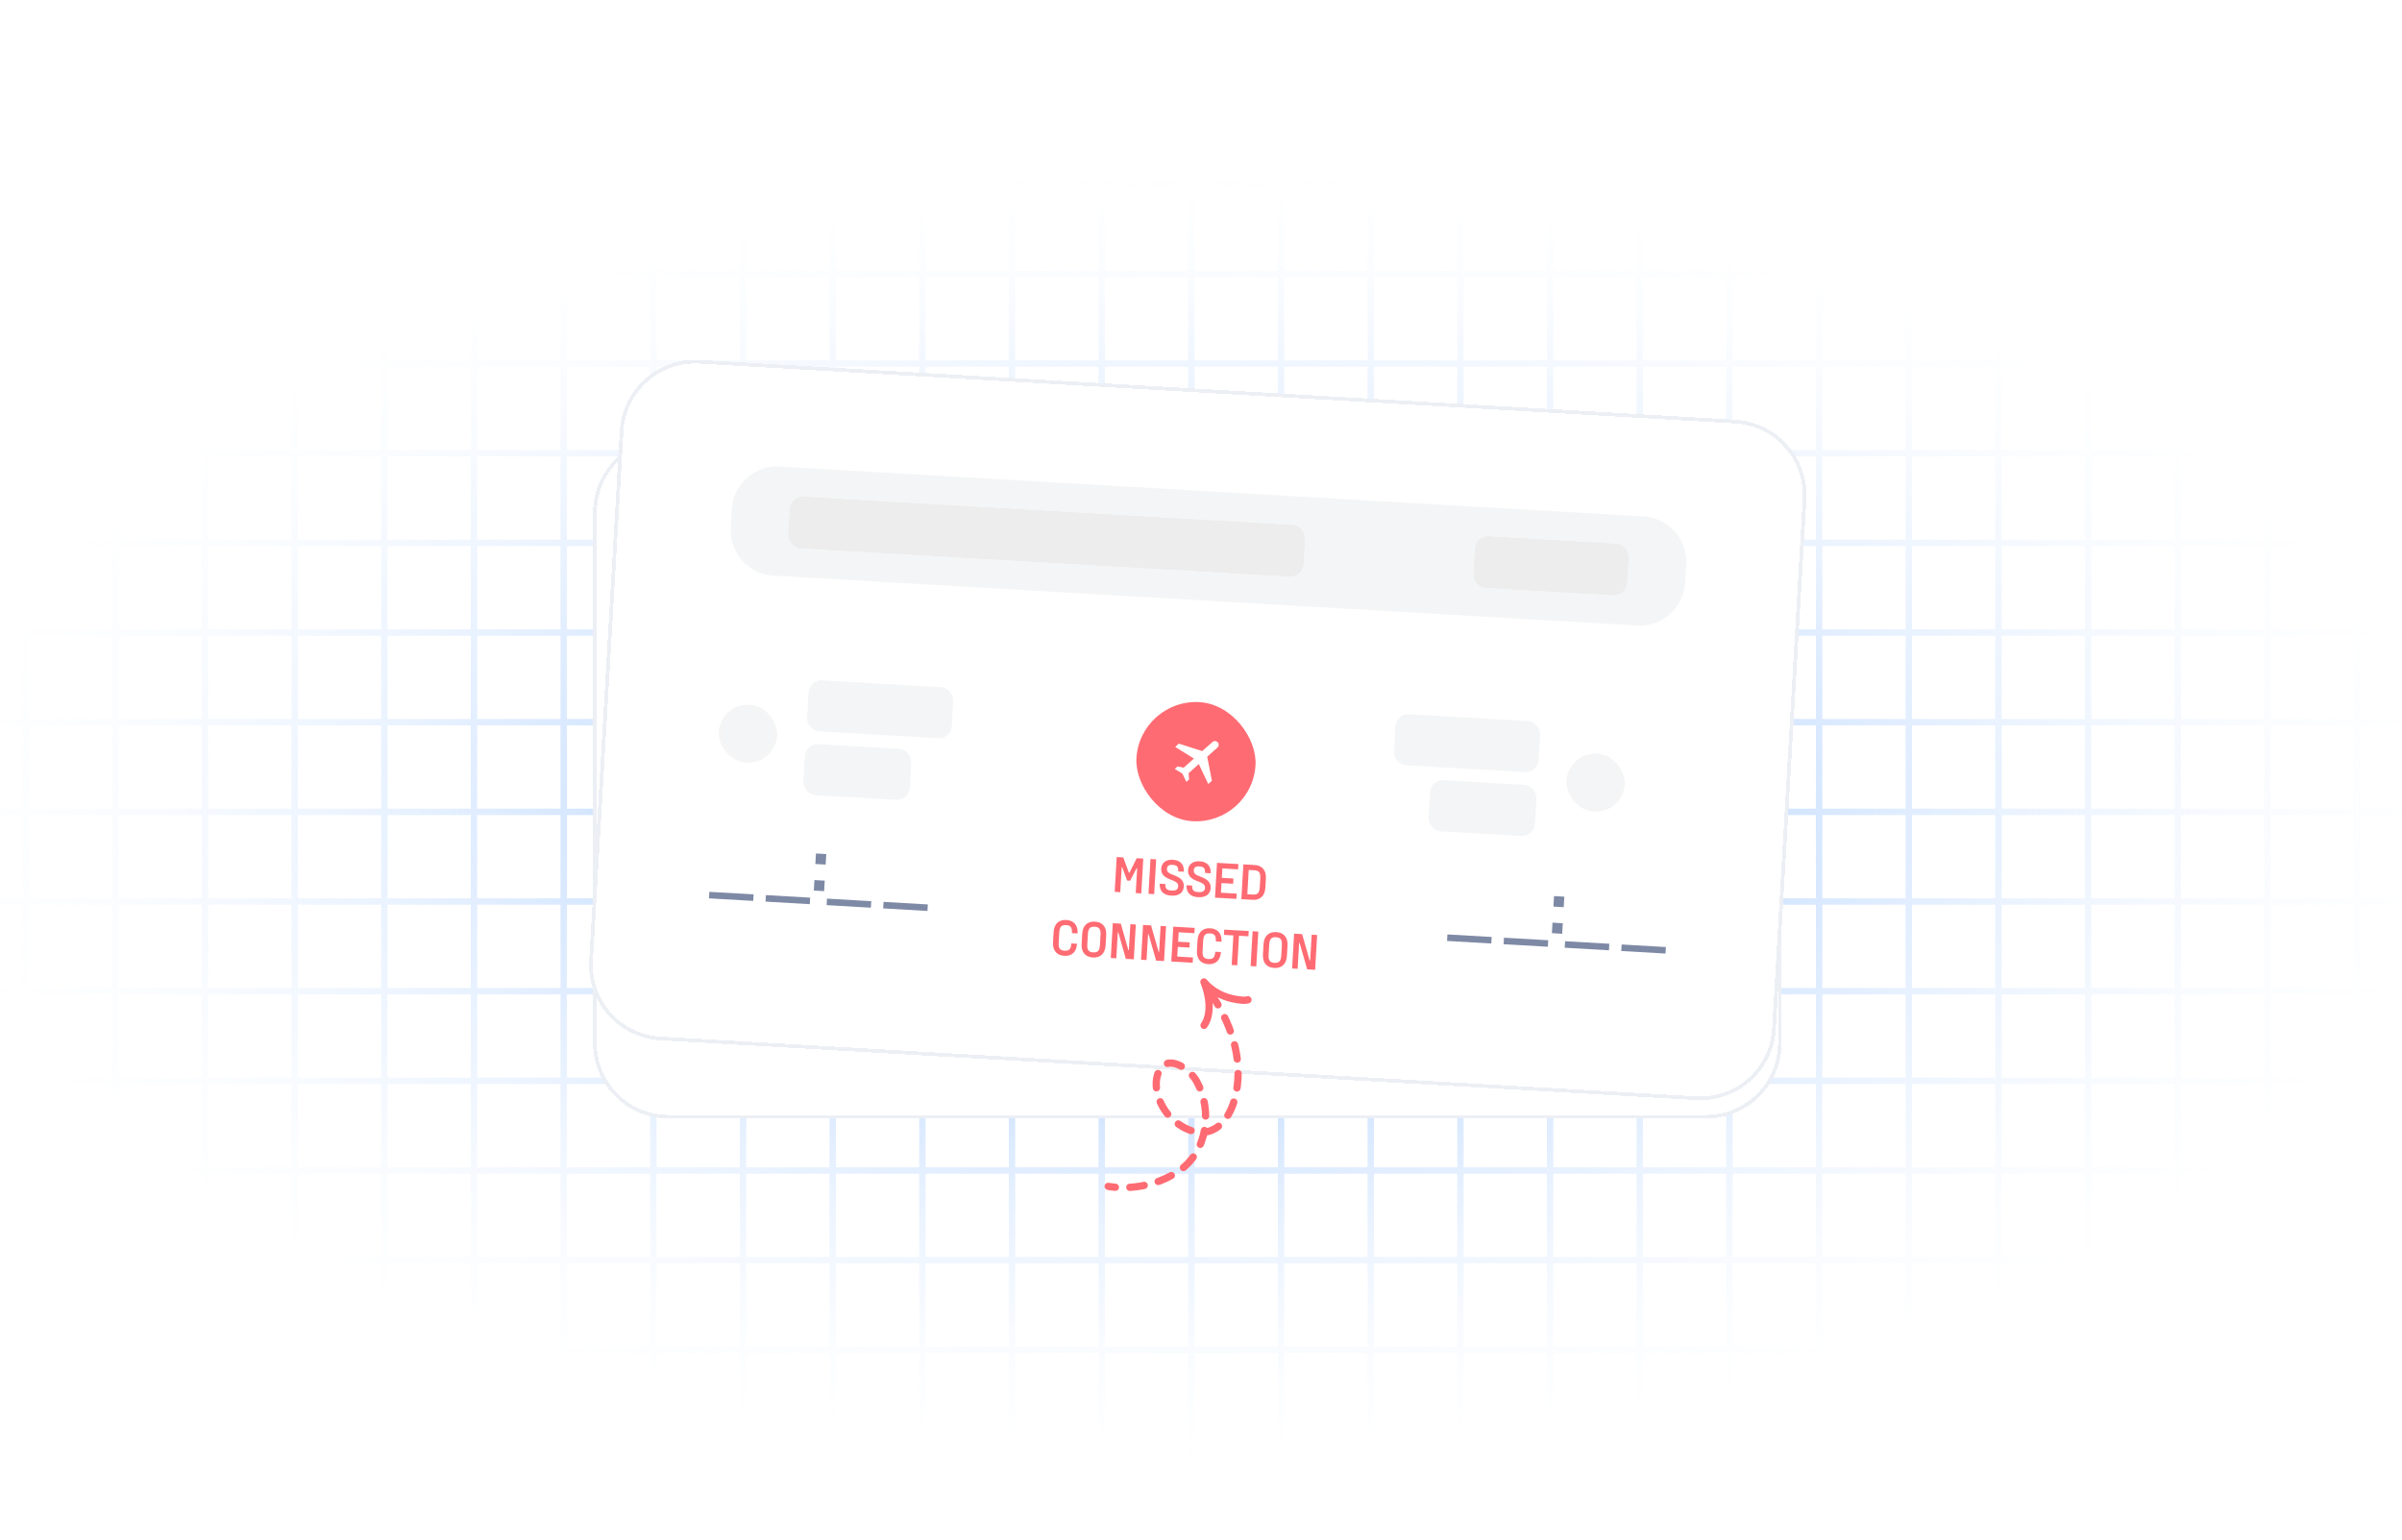 <svg xmlns="http://www.w3.org/2000/svg" width="290" height="186" fill="none" viewBox="0 0 290 186"><g clip-path="url(#clip0_1661_4297)"><path fill="url(#paint0_radial_1661_4297)" d="M3.48 21.854h10.053v-87.387h.774v87.386H24.36v-87.386h.774v87.386h10.053v-87.386h.773v87.386h10.054v-87.386h.773v87.386h10.054v-87.386h.772v87.386h10.054v-87.386h.773v87.386h10.054v-87.386h.773v87.386H89.32v-87.386h.774v87.386h10.053v-87.386h.773v87.386h10.054v-87.386h.773v87.386h10.054v-87.386h.772v87.386h10.054v-87.386h.773v87.386h10.054v-87.386h.773v87.386h10.053v-87.386h.774v87.386h10.053v-87.386h.773v87.386h10.054v-87.386h.773v87.386h10.054v-87.386h.772v87.386h10.054v-87.386h.773v87.386h10.054v-87.386h.773v87.386h10.053v-87.386h.774v87.386h10.053v-87.386h.773v87.386h10.054v-87.386h.773v87.386h10.054v-87.386h.772v87.386h10.054v-87.386h.773v87.386h10.054v-87.386h.772v87.386H284.2v-87.386h.774v87.386h10.053v-87.386h.773v87.386h6.96v.774h-6.96V32.68h6.96v.773h-6.96v10.054h6.96v.773h-6.96v10.053h6.96v.773h-6.96V65.16h6.96v.774h-6.96v10.052h6.96v.774h-6.96v10.053h6.96v.774h-6.96l.001 10.053h6.959v.773h-6.959v10.054h6.959v.773h-6.959v10.053h6.959v.773h-6.959v10.054h6.959v.774h-6.959v10.052h6.959v.774h-6.959v10.053h6.959v.774h-6.959V162.6h6.959v.773h-6.959v88.16h-.774v-88.16h-10.053v88.16h-.774v-88.16h-10.053v88.16h-.773v-88.16H263.32v88.16h-.773v-88.16h-10.054v88.16h-.772v-88.16h-10.054v88.16h-.773v-88.16H230.84v88.16h-.773v-88.16h-10.053v88.16h-.774v-88.16h-10.053v88.16h-.773v-88.16H198.36v88.16h-.773v-88.16h-10.054v88.16h-.772v-88.16h-10.054v88.16h-.773v-88.16H165.88v88.16h-.773v-88.16h-10.053v88.16h-.774v-88.16h-10.053v88.16h-.773v-88.16H133.4v88.16h-.773v-88.16h-10.054v88.16h-.772v-88.16h-10.054v88.16h-.773v-88.16H100.92v88.16h-.773v-88.16H90.094v88.16h-.774v-88.16H79.267v88.16h-.773v-88.16H68.44v88.16h-.773v-88.16H57.613v88.16h-.772v-88.16H46.787v88.16h-.773v-88.16H35.96v88.16h-.773v-88.16H25.134v88.16h-.774v-88.16H14.307v88.16h-.773v-88.16H3.48v88.16h-.773v-88.16h-17.014v-.773H2.707v-10.053h-17.014v-.774H2.707V141.72h-17.014v-.774H2.707v-10.052h-17.014v-.774H2.707v-10.054h-17.014v-.773H2.707V109.24h-17.014v-.773H2.707V98.413h-17.014v-.773H2.707V87.587h-17.014v-.773H2.707V76.76h-17.014v-.774H2.707V65.934h-17.014v-.774H2.707V55.106h-17.014v-.773H2.707V44.28h-17.014v-.773H2.707V33.453h-17.014v-.773H2.707V22.627h-17.014v-.773H2.707v-87.387h.773v87.386Zm281.494 130.693V162.6h10.053v-10.053h-10.053ZM3.48 162.6h10.054v-10.053H3.48V162.6Zm10.827 0H24.36v-10.053H14.307V162.6Zm10.827 0h10.053v-10.053H25.134V162.6Zm10.826 0h10.054v-10.053H35.96V162.6Zm10.827 0h10.054v-10.053H46.787V162.6Zm10.826 0h10.054v-10.053H57.613V162.6Zm10.827 0h10.054v-10.053H68.44V162.6Zm10.827 0H89.32v-10.053H79.267V162.6Zm10.827 0h10.053v-10.053H90.094V162.6Zm10.826 0h10.054v-10.053H100.92V162.6Zm10.827 0h10.054v-10.053h-10.054V162.6Zm10.826 0h10.054v-10.053h-10.054V162.6Zm10.827 0h10.054v-10.053H133.4V162.6Zm10.827 0h10.053v-10.053h-10.053V162.6Zm10.827 0h10.053v-10.053h-10.053V162.6Zm10.826 0h10.054v-10.053H165.88V162.6Zm10.827 0h10.054v-10.053h-10.054V162.6Zm10.826 0h10.054v-10.053h-10.054V162.6Zm10.827 0h10.054v-10.053H198.36V162.6Zm10.827 0h10.053v-10.053h-10.053V162.6Zm10.827 0h10.053v-10.053h-10.053V162.6Zm10.826 0h10.054v-10.053H230.84V162.6Zm10.827 0h10.054v-10.053h-10.054V162.6Zm10.826 0h10.054v-10.053h-10.054V162.6Zm10.827 0h10.054v-10.053H263.32V162.6Zm10.827 0H284.2v-10.053h-10.053V162.6Zm10.827-20.88v10.053h10.053V141.72h-10.053ZM3.48 151.773h10.054V141.72H3.48v10.053Zm10.827 0H24.36V141.72H14.307v10.053Zm10.827 0h10.053V141.72H25.134v10.053Zm10.826 0h10.054V141.72H35.96v10.053Zm10.827 0h10.054V141.72H46.787v10.053Zm10.826 0h10.054V141.72H57.613v10.053Zm10.827 0h10.054V141.72H68.44v10.053Zm10.827 0H89.32V141.72H79.267v10.053Zm10.827 0h10.053V141.72H90.094v10.053Zm10.826 0h10.054V141.72H100.92v10.053Zm10.827 0h10.054V141.72h-10.054v10.053Zm10.826 0h10.054V141.72h-10.054v10.053Zm10.827 0h10.054V141.72H133.4v10.053Zm10.827 0h10.053V141.72h-10.053v10.053Zm10.827 0h10.053V141.72h-10.053v10.053Zm10.826 0h10.054V141.72H165.88v10.053Zm10.827 0h10.054V141.72h-10.054v10.053Zm10.826 0h10.054V141.72h-10.054v10.053Zm10.827 0h10.054V141.72H198.36v10.053Zm10.827 0h10.053V141.72h-10.053v10.053Zm10.827 0h10.053V141.72h-10.053v10.053Zm10.826 0h10.054V141.72H230.84v10.053Zm10.827 0h10.054V141.72h-10.054v10.053Zm10.826 0h10.054V141.72h-10.054v10.053Zm10.827 0h10.054V141.72H263.32v10.053Zm10.827 0H284.2V141.72h-10.053v10.053Zm10.827-20.879v10.052h10.053v-10.052h-10.053ZM3.48 140.946h10.054v-10.052H3.48v10.052Zm10.827 0H24.36v-10.052H14.307v10.052Zm10.827 0h10.053v-10.052H25.134v10.052Zm10.826 0h10.054v-10.052H35.96v10.052Zm10.827 0h10.054v-10.052H46.787v10.052Zm10.826 0h10.054v-10.052H57.613v10.052Zm10.827 0h10.054v-10.052H68.44v10.052Zm10.827 0H89.32v-10.052H79.267v10.052Zm10.827 0h10.053v-10.052H90.094v10.052Zm10.826 0h10.054v-10.052H100.92v10.052Zm10.827 0h10.054v-10.052h-10.054v10.052Zm10.826 0h10.054v-10.052h-10.054v10.052Zm10.827 0h10.054v-10.052H133.4v10.052Zm10.827 0h10.053v-10.052h-10.053v10.052Zm10.827 0h10.053v-10.052h-10.053v10.052Zm10.826 0h10.054v-10.052H165.88v10.052Zm10.827 0h10.054v-10.052h-10.054v10.052Zm10.826 0h10.054v-10.052h-10.054v10.052Zm10.827 0h10.054v-10.052H198.36v10.052Zm10.827 0h10.053v-10.052h-10.053v10.052Zm10.827 0h10.053v-10.052h-10.053v10.052Zm10.826 0h10.054v-10.052H230.84v10.052Zm10.827 0h10.054v-10.052h-10.054v10.052Zm10.826 0h10.054v-10.052h-10.054v10.052Zm10.827 0h10.054v-10.052H263.32v10.052Zm10.827 0H284.2v-10.052h-10.053v10.052Zm10.827-20.88v10.054h10.053v-10.054h-10.053ZM3.48 130.12h10.054v-10.054H3.48v10.054Zm10.827 0H24.36v-10.054H14.307v10.054Zm10.827 0h10.053v-10.054H25.134v10.054Zm10.826 0h10.054v-10.054H35.96v10.054Zm10.827 0h10.054v-10.054H46.787v10.054Zm10.826 0h10.054v-10.054H57.613v10.054Zm10.827 0h10.054v-10.054H68.44v10.054Zm10.827 0H89.32v-10.054H79.267v10.054Zm10.827 0h10.053v-10.054H90.094v10.054Zm10.826 0h10.054v-10.054H100.92v10.054Zm10.827 0h10.054v-10.054h-10.054v10.054Zm10.826 0h10.054v-10.054h-10.054v10.054Zm10.827 0h10.054v-10.054H133.4v10.054Zm10.827 0h10.053v-10.054h-10.053v10.054Zm10.827 0h10.053v-10.054h-10.053v10.054Zm10.826 0h10.054v-10.054H165.88v10.054Zm10.827 0h10.054v-10.054h-10.054v10.054Zm10.826 0h10.054v-10.054h-10.054v10.054Zm10.827 0h10.054v-10.054H198.36v10.054Zm10.827 0h10.053v-10.054h-10.053v10.054Zm10.827 0h10.053v-10.054h-10.053v10.054Zm10.826 0h10.054v-10.054H230.84v10.054Zm10.827 0h10.054v-10.054h-10.054v10.054Zm10.826 0h10.054v-10.054h-10.054v10.054Zm10.827 0h10.054v-10.054H263.32v10.054Zm10.827 0H284.2v-10.054h-10.053v10.054Zm10.827-20.88v10.053h10.053V109.24h-10.053ZM3.48 119.293h10.054V109.24H3.48v10.053Zm10.827 0H24.36V109.24H14.307v10.053Zm10.827 0h10.053V109.24H25.134v10.053Zm10.826 0h10.054V109.24H35.96v10.053Zm10.827 0h10.054V109.24H46.787v10.053Zm10.826 0h10.054V109.24H57.613v10.053Zm10.827 0h10.054V109.24H68.44v10.053Zm10.827 0H89.32V109.24H79.267v10.053Zm10.827 0h10.053V109.24H90.094v10.053Zm10.826 0h10.054V109.24H100.92v10.053Zm10.827 0h10.054V109.24h-10.054v10.053Zm10.826 0h10.054V109.24h-10.054v10.053Zm10.827 0h10.054V109.24H133.4v10.053Zm10.827 0h10.053V109.24h-10.053v10.053Zm10.827 0h10.053V109.24h-10.053v10.053Zm10.826 0h10.054V109.24H165.88v10.053Zm10.827 0h10.054V109.24h-10.054v10.053Zm10.826 0h10.054V109.24h-10.054v10.053Zm10.827 0h10.054V109.24H198.36v10.053Zm10.827 0h10.053V109.24h-10.053v10.053Zm10.827 0h10.053V109.24h-10.053v10.053Zm10.826 0h10.054V109.24H230.84v10.053Zm10.827 0h10.054V109.24h-10.054v10.053Zm10.826 0h10.054V109.24h-10.054v10.053Zm10.827 0h10.054V109.24H263.32v10.053Zm10.827 0H284.2V109.24h-10.053v10.053Zm10.827-20.88v10.054h10.053V98.413h-10.053ZM3.48 108.467h10.054V98.413H3.48v10.054Zm10.827 0H24.36V98.413H14.307v10.054Zm10.827 0h10.053V98.413H25.134v10.054Zm10.826 0h10.054V98.413H35.96v10.054Zm10.827 0h10.054V98.413H46.787v10.054Zm10.826 0h10.054V98.413H57.613v10.054Zm10.827 0h10.054V98.413H68.44v10.054Zm10.827 0H89.32V98.413H79.267v10.054Zm10.827 0h10.053V98.413H90.094v10.054Zm10.826 0h10.054V98.413H100.92v10.054Zm10.827 0h10.054V98.413h-10.054v10.054Zm10.826 0h10.054V98.413h-10.054v10.054Zm10.827 0h10.054V98.413H133.4v10.054Zm10.827 0h10.053V98.413h-10.053v10.054Zm10.827 0h10.053V98.413h-10.053v10.054Zm10.826 0h10.054V98.413H165.88v10.054Zm10.827 0h10.054V98.413h-10.054v10.054Zm10.826 0h10.054V98.413h-10.054v10.054Zm10.827 0h10.054V98.413H198.36v10.054Zm10.827 0h10.053V98.413h-10.053v10.054Zm10.827 0h10.053V98.413h-10.053v10.054Zm10.826 0h10.054V98.413H230.84v10.054Zm10.827 0h10.054V98.413h-10.054v10.054Zm10.826 0h10.054V98.413h-10.054v10.054Zm10.827 0h10.054V98.413H263.32v10.054Zm10.827 0H284.2V98.413h-10.053v10.054Zm10.827-20.88V97.64h10.053V87.587h-10.053ZM3.48 97.64h10.054V87.587H3.48V97.64Zm10.827 0H24.36V87.587H14.307V97.64Zm10.827 0h10.053V87.587H25.134V97.64Zm10.826 0h10.054V87.587H35.96V97.64Zm10.827 0h10.054V87.587H46.787V97.64Zm10.826 0h10.054V87.587H57.613V97.64Zm10.827 0h10.054V87.587H68.44V97.64Zm10.827 0H89.32V87.587H79.267V97.64Zm10.827 0h10.053V87.587H90.094V97.64Zm10.826 0h10.054V87.587H100.92V97.64Zm10.827 0h10.054V87.587h-10.054V97.64Zm10.826 0h10.054V87.587h-10.054V97.64Zm10.827 0h10.054V87.587H133.4V97.64Zm10.827 0h10.053V87.587h-10.053V97.64Zm10.827 0h10.053V87.587h-10.053V97.64Zm10.826 0h10.054V87.587H165.88V97.64Zm10.827 0h10.054V87.587h-10.054V97.64Zm10.826 0h10.054V87.587h-10.054V97.64Zm10.827 0h10.054V87.587H198.36V97.64Zm10.827 0h10.053V87.587h-10.053V97.64Zm10.827 0h10.053V87.587h-10.053V97.64Zm10.826 0h10.054V87.587H230.84V97.64Zm10.827 0h10.054V87.587h-10.054V97.64Zm10.826 0h10.054V87.587h-10.054V97.64Zm10.827 0h10.054V87.587H263.32V97.64Zm10.827 0H284.2V87.587h-10.054l.001 10.053Zm10.827-20.88v10.053h10.053V76.76h-10.053ZM3.48 86.813h10.053V76.76H3.48v10.053Zm10.827 0H24.36V76.76H14.307v10.053Zm10.827 0h10.053V76.76H25.134v10.053Zm10.826 0h10.054V76.76H35.96v10.053Zm10.827 0h10.054V76.76H46.787v10.053Zm10.826 0h10.054V76.76H57.613v10.053Zm10.827 0h10.054V76.76H68.44v10.053Zm10.827 0H89.32V76.76H79.267v10.053Zm10.827 0h10.053V76.76H90.094v10.053Zm10.826 0h10.054V76.76H100.92v10.053Zm10.827 0h10.054V76.76h-10.054v10.053Zm10.826 0h10.054V76.76h-10.054v10.053Zm10.827 0h10.054V76.76H133.4v10.053Zm10.827 0h10.053V76.76h-10.053v10.053Zm10.827 0h10.053V76.76h-10.053v10.053Zm10.826 0h10.054V76.76H165.88v10.053Zm10.827 0h10.054V76.76h-10.054v10.053Zm10.826 0h10.054V76.76h-10.054v10.053Zm10.827 0h10.054V76.76H198.36v10.053Zm10.827 0h10.053V76.76h-10.053v10.053Zm10.827 0h10.053V76.76h-10.053v10.053Zm10.826 0h10.054V76.76H230.84v10.053Zm10.827 0h10.054V76.76h-10.054v10.053Zm10.826 0h10.054V76.76h-10.054v10.053Zm10.827 0h10.054V76.76H263.32v10.053Zm10.826 0H284.2V76.76h-10.054v10.053Zm10.828-20.88v10.053h10.053V65.934h-10.053ZM3.48 75.987h10.053V65.934H3.48v10.052Zm10.827 0H24.36V65.934H14.307v10.052Zm10.827 0h10.053V65.934H25.134v10.052Zm10.826 0h10.054V65.934H35.96v10.052Zm10.827 0h10.054V65.934H46.787v10.052Zm10.826 0h10.054V65.934H57.613v10.052Zm10.827 0h10.054V65.934H68.44v10.052Zm10.827 0H89.32V65.934H79.267v10.052Zm10.827 0h10.053V65.934H90.094v10.052Zm10.826 0h10.054V65.934H100.92v10.052Zm10.827 0h10.054V65.934h-10.054v10.052Zm10.826 0h10.054V65.934h-10.054v10.052Zm10.827 0h10.054V65.934H133.4v10.052Zm10.827 0h10.053V65.934h-10.053v10.052Zm10.827 0h10.053V65.934h-10.053v10.052Zm10.826 0h10.054V65.934H165.88v10.052Zm10.827 0h10.054V65.934h-10.054v10.052Zm10.826 0h10.054V65.934h-10.054v10.052Zm10.827 0h10.054V65.934H198.36v10.052Zm10.827 0h10.053V65.934h-10.053v10.052Zm10.827 0h10.053V65.934h-10.053v10.052Zm10.826 0h10.054V65.934H230.84v10.052Zm10.827 0h10.054V65.934h-10.054v10.052Zm10.826 0h10.054V65.934h-10.054v10.052Zm10.827 0h10.054V65.934H263.32v10.052Zm10.826 0H284.2V65.934h-10.054v10.052Zm10.828-20.88V65.16h10.053V55.106h-10.053ZM3.48 65.16h10.053V55.106H3.48V65.16Zm10.827 0H24.36V55.106H14.307V65.16Zm10.827 0h10.053V55.106H25.134V65.16Zm10.826 0h10.054V55.106H35.96V65.16Zm10.827 0h10.054V55.106H46.787V65.16Zm10.826 0h10.054V55.106H57.613V65.16Zm10.827 0h10.054V55.106H68.44V65.16Zm10.827 0H89.32V55.106H79.267V65.16Zm10.827 0h10.053V55.106H90.094V65.16Zm10.826 0h10.054V55.106H100.92V65.16Zm10.827 0h10.054V55.106h-10.054V65.16Zm10.826 0h10.054V55.106h-10.054V65.16Zm10.827 0h10.054V55.106H133.4V65.16Zm10.827 0h10.053V55.106h-10.053V65.16Zm10.827 0h10.053V55.106h-10.053V65.16Zm10.826 0h10.054V55.106H165.88V65.16Zm10.827 0h10.054V55.106h-10.054V65.16Zm10.826 0h10.054V55.106h-10.054V65.16Zm10.827 0h10.054V55.106H198.36V65.16Zm10.827 0h10.053V55.106h-10.053V65.16Zm10.827 0h10.053V55.106h-10.053V65.16Zm10.826 0h10.054V55.106H230.84V65.16Zm10.827 0h10.054V55.106h-10.054V65.16Zm10.826 0h10.054V55.106h-10.054V65.16Zm10.827 0h10.054V55.106H263.32V65.16Zm10.826 0H284.2V55.106h-10.054V65.16Zm10.828-20.88v10.053h10.053V44.28h-10.053ZM3.48 54.333h10.053V44.28H3.48v10.053Zm10.827 0H24.36V44.28H14.307v10.053Zm10.827 0h10.053V44.28H25.134v10.053Zm10.826 0h10.054V44.28H35.96v10.053Zm10.827 0h10.054V44.28H46.787v10.053Zm10.826 0h10.054V44.28H57.613v10.053Zm10.827 0h10.054V44.28H68.44v10.053Zm10.827 0H89.32V44.28H79.267v10.053Zm10.827 0h10.053V44.28H90.094v10.053Zm10.826 0h10.054V44.28H100.92v10.053Zm10.827 0h10.054V44.28h-10.054v10.053Zm10.826 0h10.054V44.28h-10.054v10.053Zm10.827 0h10.054V44.28H133.4v10.053Zm10.827 0h10.053V44.28h-10.053v10.053Zm10.827 0h10.053V44.28h-10.053v10.053Zm10.826 0h10.054V44.28H165.88v10.053Zm10.827 0h10.054V44.28h-10.054v10.053Zm10.826 0h10.054V44.28h-10.054v10.053Zm10.827 0h10.054V44.28H198.36v10.053Zm10.827 0h10.053V44.28h-10.053v10.053Zm10.827 0h10.053V44.28h-10.053v10.053Zm10.826 0h10.054V44.28H230.84v10.053Zm10.827 0h10.054V44.28h-10.054v10.053Zm10.826 0h10.054V44.28h-10.054v10.053Zm10.827 0h10.054V44.28H263.32v10.053Zm10.826 0H284.2V44.28h-10.054v10.053Zm10.828-20.88v10.054h10.053V33.453h-10.053ZM3.48 43.507h10.053V33.453H3.48v10.054Zm10.827 0H24.36V33.453H14.307v10.054Zm10.827 0h10.053V33.453H25.134v10.054Zm10.826 0h10.054V33.453H35.96v10.054Zm10.827 0h10.054V33.453H46.787v10.054Zm10.826 0h10.054V33.453H57.613v10.054Zm10.827 0h10.054V33.453H68.44v10.054Zm10.827 0H89.32V33.453H79.267v10.054Zm10.827 0h10.053V33.453H90.094v10.054Zm10.826 0h10.054V33.453H100.92v10.054Zm10.827 0h10.054V33.453h-10.054v10.054Zm10.826 0h10.054V33.453h-10.054v10.054Zm10.827 0h10.054V33.453H133.4v10.054Zm10.827 0h10.053V33.453h-10.053v10.054Zm10.827 0h10.053V33.453h-10.053v10.054Zm10.826 0h10.054V33.453H165.88v10.054Zm10.827 0h10.054V33.453h-10.054v10.054Zm10.826 0h10.054V33.453h-10.054v10.054Zm10.827 0h10.054V33.453H198.36v10.054Zm10.827 0h10.053V33.453h-10.053v10.054Zm10.827 0h10.053V33.453h-10.053v10.054Zm10.826 0h10.054V33.453H230.84v10.054Zm10.827 0h10.054V33.453h-10.054v10.054Zm10.826 0h10.054V33.453h-10.054v10.054Zm10.827 0h10.054V33.453H263.32v10.054Zm10.826 0H284.2V33.453h-10.054v10.054Zm10.828-20.88V32.68h10.053V22.627h-10.053ZM3.48 32.68h10.053V22.627H3.48V32.68Zm10.827 0H24.36V22.627H14.307V32.68Zm10.827 0h10.053V22.627H25.134V32.68Zm10.826 0h10.054V22.627H35.96V32.68Zm10.827 0h10.054V22.627H46.787V32.68Zm10.826 0h10.054V22.627H57.613V32.68Zm10.827 0h10.054V22.627H68.44V32.68Zm10.827 0H89.32V22.627H79.267V32.68Zm10.827 0h10.053V22.627H90.094V32.68Zm10.826 0h10.054V22.627H100.92V32.68Zm10.827 0h10.054V22.627h-10.054V32.68Zm10.826 0h10.054V22.627h-10.054V32.68Zm10.827 0h10.054V22.627H133.4V32.68Zm10.827 0h10.053V22.627h-10.053V32.68Zm10.827 0h10.053V22.627h-10.053V32.68Zm10.826 0h10.054V22.627H165.88V32.68Zm10.827 0h10.054V22.627h-10.054V32.68Zm10.826 0h10.054V22.627h-10.054V32.68Zm10.827 0h10.054V22.627H198.36V32.68Zm10.827 0h10.053V22.627h-10.053V32.68Zm10.827 0h10.053V22.627h-10.053V32.68Zm10.826 0h10.054V22.627H230.84V32.68Zm10.827 0h10.054V22.627h-10.054V32.68Zm10.826 0h10.054V22.627h-10.054V32.68Zm10.827 0h10.054V22.627H263.32V32.68Zm10.826 0H284.2V22.627h-10.054V32.68Z"/><g filter="url(#filter0_d_1661_4297)"><path fill="#fff" d="M71.605 59.266a9.117 9.117 0 0 1 9.117-9.117h125.264a9.116 9.116 0 0 1 9.116 9.117v64.044a9.116 9.116 0 0 1-9.116 9.117H80.722a9.116 9.116 0 0 1-9.117-9.117V59.266Z" shape-rendering="crispEdges"/><path stroke="#ECEFF4" stroke-width=".439" d="M80.722 50.369h125.263a8.899 8.899 0 0 1 8.899 8.897v64.044a8.9 8.9 0 0 1-8.899 8.898H80.722a8.898 8.898 0 0 1-8.897-8.898V59.266a8.897 8.897 0 0 1 8.897-8.897Z" shape-rendering="crispEdges"/><path fill="#F4F5F6" d="M85.647 67.907a5.47 5.47 0 0 1 5.47-5.47H195.59a5.47 5.47 0 0 1 5.47 5.47v2.253a5.47 5.47 0 0 1-5.47 5.47H91.117a5.47 5.47 0 0 1-5.47-5.47v-2.253Z"/><rect width="62.234" height="6.172" x="92.668" y="65.948" fill="#E6E6E6" rx="1.543"/><rect width="62.234" height="6.172" x="92.668" y="65.948" fill="#EDEDED" rx="1.543"/><rect width="18.516" height="6.172" x="175.522" y="65.948" fill="#E6E6E6" rx="1.543"/><rect width="18.516" height="6.172" x="175.522" y="65.948" fill="#EDEDED" rx="1.543"/><g fill="#F4F5F6" clip-path="url(#clip1_1661_4297)"><path d="M89.158 98.37a3.51 3.51 0 1 0 0-7.02 3.51 3.51 0 0 0 0 7.02Z"/><path d="M92.668 94.86c0-1.51-.952-2.796-2.289-3.292v6.585a3.512 3.512 0 0 0 2.29-3.293ZM85.647 94.86c0 1.51.953 2.796 2.29 3.293v-6.585a3.512 3.512 0 0 0-2.29 3.292Z"/></g><rect width="6.582" height="6.582" x="85.867" y="91.569" stroke="#F4F5F6" stroke-opacity=".05" stroke-width=".439" rx="3.291"/><rect width="17.487" height="6.172" x="96.179" y="87.917" fill="#F4F5F6" rx="1.543"/><rect width="12.858" height="6.172" x="96.179" y="95.632" fill="#F4F5F6" rx="1.543"/><path fill="#7E8AA5" d="M90.957 114.193v.788h-5.353v-.788h5.353Zm6.84 0v.788h-5.353v-.788h5.353Zm1.637-5.366v1.273h-1.247v-1.273h1.247Zm0 3.214v1.273h-1.247v-1.273h1.247Zm5.751 2.152v.788h-5.353v-.788h5.353Zm6.84 0v.788h-5.353v-.788h5.353Z"/><rect width="14.401" height="14.401" x="136.153" y="87.917" fill="#0D73FF" rx="7.201"/><path fill="#fff" d="m141.526 96.38-.96-.524.315-.315.75.105 1.17-1.17-2.34-1.275.42-.42 2.865.735 1.178-1.163a.432.432 0 0 1 .319-.127.434.434 0 0 1 .446.446.432.432 0 0 1-.127.319l-1.171 1.17.735 2.865-.42.42-1.275-2.34-1.17 1.17.105.75-.315.315-.525-.96Z"/><path fill="#0D73FF" d="M124.518 111.375h-.673v-4.209h.797l.777 1.808h.068l.778-1.808h.796v4.209h-.673v-3.005h-.061l-.698 1.555h-.358l-.685-1.555h-.068v3.005Zm6.277 0h-.71l-.284-1.191h-1.197l-.284 1.191h-.735l1.105-4.209h1.031l1.074 4.209Zm-1.623-3.573-.414 1.746h.895l-.413-1.746h-.068Zm2.812 3.573h-.666v-4.209h.969l1.092 3.135h.062v-3.135h.66v4.209h-.963l-1.092-3.135h-.062v3.135Zm4.343.062h-.037c-.839 0-1.383-.494-1.383-1.432v-2.839h.686v2.839c0 .611.185.815.697.815h.037c.512 0 .697-.204.697-.815v-2.839h.686v2.839c0 .938-.544 1.432-1.383 1.432Zm4.941-.062h-.71l-.284-1.191h-1.197l-.284 1.191h-.735l1.105-4.209h1.031l1.074 4.209Zm-1.623-3.573-.414 1.746h.895l-.413-1.746h-.068Zm2.831-.636v3.574h1.678v.635h-2.363v-4.209h.685Zm6.13 0v.636h-1.901v1.142h1.407v.629h-1.407v1.802h-.685v-4.209h2.586Zm1.215 0v3.574h1.678v.635h-2.364v-4.209h.686Zm2.892 4.209h-.685v-4.209h.685v4.209Zm2.936-1.5h-.685v-.629h1.37v2.129h-.635v-.487h-.074c-.148.37-.42.549-.895.549h-.037c-.759 0-1.259-.512-1.259-1.543v-1.247c0-1.03.592-1.543 1.438-1.543h.037c.833 0 1.425.513 1.425 1.543h-.685c0-.703-.234-.926-.74-.926h-.037c-.519 0-.753.223-.753.926v1.247c0 .704.234.926.74.926h.031c.457 0 .759-.222.759-.926v-.019Zm3.496-.894v-1.815h.685v4.209h-.685v-1.759h-1.413v1.759h-.685v-4.209h.685v1.815h1.413Zm1.152-1.815h2.963v.636h-1.142v3.573h-.679v-3.573h-1.142v-.636Z"/><rect width="17.487" height="6.172" x="167.153" y="87.917" fill="#F4F5F6" rx="1.543"/><rect width="12.858" height="6.172" x="171.782" y="95.632" fill="#F4F5F6" rx="1.543"/><g fill="#F4F5F6" clip-path="url(#clip2_1661_4297)"><path d="M191.661 98.37a3.51 3.51 0 1 0 0-7.021 3.51 3.51 0 0 0 0 7.022Z"/><path d="M195.172 94.86c0-1.51-.953-2.796-2.29-3.292v6.585a3.512 3.512 0 0 0 2.29-3.293ZM188.151 94.86c0 1.51.952 2.796 2.289 3.293v-6.585a3.511 3.511 0 0 0-2.289 3.292Z"/></g><rect width="6.582" height="6.582" x="188.37" y="91.569" stroke="#F4F5F6" stroke-opacity=".05" stroke-width=".439" rx="3.291"/><path fill="#7E8AA5" d="M180.214 114.193v.788h-5.353v-.788h5.353Zm6.84 0v.788h-5.353v-.788h5.353Zm1.637-5.366v1.273h-1.247v-1.273h1.247Zm0 3.214v1.273h-1.247v-1.273h1.247Zm5.751 2.152v.788h-5.352v-.788h5.352Zm6.84 0v.788h-5.352v-.788h5.352Z"/></g><g filter="url(#filter1_d_1661_4297)"><path fill="#fff" d="M74.83 49.408a9.117 9.117 0 0 1 9.626-8.576l125.055 7.218a9.117 9.117 0 0 1 8.577 9.627l-3.691 63.938a9.117 9.117 0 0 1-9.627 8.577l-125.055-7.219a9.117 9.117 0 0 1-8.576-9.627l3.69-63.938Z" shape-rendering="crispEdges"/><path stroke="#ECEFF4" stroke-width=".439" d="m84.444 41.051 125.054 7.218a8.898 8.898 0 0 1 8.371 9.396l-3.69 63.937a8.898 8.898 0 0 1-9.396 8.37l-125.055-7.218a8.897 8.897 0 0 1-8.37-9.395l3.69-63.938a8.897 8.897 0 0 1 9.396-8.37Z" shape-rendering="crispEdges"/><path fill="#F4F5F6" d="M88.35 58.845a5.47 5.47 0 0 1 5.777-5.146l104.298 6.02a5.47 5.47 0 0 1 5.146 5.776l-.13 2.25a5.47 5.47 0 0 1-5.776 5.145L93.367 66.87a5.47 5.47 0 0 1-5.146-5.776l.13-2.25Z"/><rect width="62.234" height="6.172" x="95.473" y="57.293" fill="#E6E6E6" rx="1.543" transform="rotate(3.303 95.473 57.293)"/><rect width="62.234" height="6.172" x="95.473" y="57.293" fill="#EDEDED" rx="1.543" transform="rotate(3.303 95.473 57.293)"/><rect width="18.516" height="6.172" x="178.189" y="62.068" fill="#E6E6E6" rx="1.543" transform="rotate(3.303 178.189 62.068)"/><rect width="18.516" height="6.172" x="178.189" y="62.068" fill="#EDEDED" rx="1.543" transform="rotate(3.303 178.189 62.068)"/><g fill="#F4F5F6" clip-path="url(#clip3_1661_4297)"><path d="M90.1 89.46a3.51 3.51 0 1 0 .405-7.01 3.51 3.51 0 0 0-.404 7.01Z"/><path d="M93.808 86.157a3.512 3.512 0 0 0-2.097-3.418l-.379 6.573a3.512 3.512 0 0 0 2.476-3.155ZM86.798 85.753a3.512 3.512 0 0 0 2.096 3.419l.38-6.574a3.512 3.512 0 0 0-2.476 3.155Z"/></g><rect width="6.582" height="6.582" x="87.207" y="82.48" stroke="#F4F5F6" stroke-opacity=".05" stroke-width=".439" rx="3.291" transform="rotate(3.303 87.207 82.48)"/><rect width="17.487" height="6.172" x="97.713" y="79.428" fill="#F4F5F6" rx="1.543" transform="rotate(3.303 97.713 79.428)"/><rect width="12.858" height="6.172" x="97.268" y="87.13" fill="#F4F5F6" rx="1.543" transform="rotate(3.303 97.268 87.13)"/><path fill="#7E8AA5" d="m90.985 105.36-.046.787-5.343-.309.045-.787 5.344.309Zm6.829.394-.046.787-5.344-.309.046-.787 5.344.309Zm1.943-5.262-.073 1.27-1.245-.072.073-1.27 1.245.072Zm-.185 3.208-.073 1.271-1.245-.072.073-1.271 1.245.072Zm5.618 2.479-.046.788-5.343-.309.045-.787 5.344.308Zm6.828.395-.045.787-5.344-.309.046-.787 5.343.309Z"/><rect width="14.401" height="14.401" x="137.62" y="81.732" fill="#FF6B73" rx="7.201" transform="rotate(3.303 137.62 81.732)"/><path fill="#fff" d="m142.762 90.788-.929-.58.333-.296.743.148 1.235-1.1-2.262-1.408.443-.396 2.818.9 1.243-1.093a.431.431 0 0 1 .325-.11.432.432 0 0 1 .311.146.43.43 0 0 1 .109.326.433.433 0 0 1-.145.31l-1.236 1.102.569 2.902-.444.395-1.138-2.41-1.235 1.102.061.754-.332.297-.469-.99Z"/><path fill="#FF6B73" d="m135.253 105.093-.672-.039.242-4.202.795.045.672 1.851.068.004.881-1.761.795.046-.243 4.202-.671-.039.173-3-.062-.004-.786 1.513-.357-.021-.594-1.592-.068-.004-.173 3.001Zm4.091.236-.684-.04.242-4.202.684.04-.242 4.202Zm2.09.182-.037-.002c-.863-.05-1.43-.503-1.376-1.439l.678.039c-.034.579.197.753.734.784l.036.002c.512.03.755-.111.779-.53.029-.493-.55-.638-.991-.818-.713-.288-1.101-.638-1.056-1.309.055-.745.638-1.101 1.366-1.059l.036.002c.832.048 1.381.5 1.327 1.443l-.678-.039c.034-.586-.179-.759-.684-.788l-.037-.002c-.401-.023-.619.125-.64.483-.024.425.338.575.749.729.757.285 1.331.615 1.286 1.397-.046.801-.648 1.156-1.492 1.107Zm3.236.187-.037-.002c-.862-.05-1.43-.503-1.375-1.44l.677.04c-.033.579.198.753.734.784l.037.002c.511.029.754-.111.779-.53.028-.493-.551-.638-.992-.818-.713-.288-1.1-.638-1.056-1.31.056-.744.639-1.1 1.366-1.058l.037.002c.832.048 1.381.5 1.326 1.443l-.678-.039c.034-.586-.178-.759-.684-.788l-.037-.002c-.4-.023-.619.125-.639.482-.025.425.337.576.749.73.756.285 1.331.614 1.285 1.397-.046.801-.647 1.156-1.492 1.107Zm4.845-3.998-.037.634-1.898-.109-.065 1.14 1.404.081-.036.628-1.405-.081-.067 1.165 1.898.109-.037.635-2.582-.149.243-4.202 2.582.149Zm.6.034 1.381.08c.838.048 1.4.594 1.34 1.623l-.065 1.121c-.059 1.029-.68 1.507-1.518 1.458l-1.38-.08.242-4.202Zm1.979 2.785.064-1.121c.041-.703-.188-.92-.699-.949l-.696-.041-.17 2.933.697.041c.511.029.763-.167.804-.863Zm-23.581 8.26-.037-.002c-.838-.049-1.4-.594-1.34-1.623l.071-1.245c.06-1.029.681-1.506 1.519-1.458l.037.002c.838.049 1.4.594 1.34 1.623l-.684-.039c.041-.703-.18-.938-.692-.968l-.037-.002c-.511-.029-.758.179-.799.882l-.071 1.244c-.041.703.18.938.692.967l.037.003c.511.029.758-.179.799-.882l.684.04c-.06 1.029-.681 1.506-1.519 1.458Zm3.453.199-.037-.002c-.838-.048-1.4-.594-1.34-1.623l.072-1.245c.059-1.029.68-1.506 1.518-1.458l.037.003c.838.048 1.4.594 1.341 1.623l-.072 1.244c-.06 1.029-.681 1.506-1.519 1.458Zm-.001-.618.037.002c.511.029.759-.185.799-.881l.072-1.245c.04-.696-.181-.938-.693-.967l-.037-.002c-.511-.03-.758.185-.799.881l-.071 1.244c-.041.697.18.938.692.968Zm2.811.718-.666-.038.243-4.202.967.056.91 3.193.062.003.181-3.13.659.038-.243 4.202-.961-.055-.91-3.193-.061-.004-.181 3.13Zm3.652.211-.666-.038.243-4.202.967.055.91 3.193.062.004.18-3.13.66.038-.243 4.202-.961-.055-.91-3.193-.062-.004-.18 3.13Zm5.81-3.881-.036.635-1.898-.11-.066 1.14 1.405.081-.037.629-1.404-.081-.068 1.164 1.898.11-.036.635-2.582-.149.242-4.203 2.582.149Zm1.649 4.374-.037-.003c-.838-.048-1.4-.593-1.341-1.622l.072-1.245c.06-1.029.681-1.506 1.519-1.458l.037.002c.838.048 1.4.594 1.34 1.623l-.684-.039c.041-.703-.18-.938-.692-.968l-.037-.002c-.511-.029-.758.179-.799.881l-.072 1.245c-.04.702.181.938.693.967l.037.002c.511.03.758-.178.798-.881l.684.04c-.059 1.029-.68 1.506-1.518 1.458Zm1.92-4.168 2.958.171-.037.635-1.14-.066-.206 3.567-.678-.039.206-3.567-1.14-.066.037-.635Zm3.868 4.44-.684-.04.242-4.202.684.04-.242 4.202Zm2.182.188-.037-.003c-.838-.048-1.4-.593-1.34-1.622l.072-1.245c.059-1.029.68-1.506 1.518-1.458l.037.002c.838.049 1.4.594 1.341 1.623l-.072 1.245c-.06 1.029-.681 1.506-1.519 1.458Zm-.001-.619.037.002c.511.03.759-.184.799-.881l.072-1.244c.04-.697-.181-.938-.692-.968l-.037-.002c-.512-.029-.759.185-.799.881l-.072 1.245c-.04.696.181.938.692.967Zm2.811.719-.665-.038.242-4.203.968.056.91 3.193.061.004.181-3.13.659.038-.242 4.202-.962-.056-.91-3.193-.061-.003-.181 3.13Z"/><rect width="17.487" height="6.172" x="168.569" y="83.518" fill="#F4F5F6" rx="1.543" transform="rotate(3.303 168.569 83.518)"/><rect width="12.858" height="6.172" x="172.745" y="91.487" fill="#F4F5F6" rx="1.543" transform="rotate(3.303 172.745 91.487)"/><g fill="#F4F5F6" clip-path="url(#clip4_1661_4297)"><path d="M192.434 95.367a3.511 3.511 0 1 0 .404-7.01 3.511 3.511 0 0 0-.404 7.01Z"/><path d="M196.141 92.064a3.512 3.512 0 0 0-2.096-3.419l-.38 6.574a3.511 3.511 0 0 0 2.476-3.155ZM189.131 91.66a3.512 3.512 0 0 0 2.096 3.418l.38-6.574a3.511 3.511 0 0 0-2.476 3.155Z"/></g><rect width="6.582" height="6.582" x="189.54" y="88.387" stroke="#F4F5F6" stroke-opacity=".05" stroke-width=".439" rx="3.291" transform="rotate(3.303 189.54 88.387)"/><path fill="#7E8AA5" d="m180.094 110.503-.046.787-5.343-.308.045-.788 5.344.309Zm6.828.394-.045.787-5.344-.308.046-.788 5.343.309Zm1.944-5.262-.073 1.27-1.245-.071.073-1.271 1.245.072Zm-.185 3.209-.074 1.27-1.245-.072.074-1.27 1.245.072Zm5.617 2.479-.045.787-5.344-.309.046-.787 5.343.309Zm6.829.394-.045.787-5.344-.308.045-.788 5.344.309Z"/></g><path stroke="#FF6B73" stroke-dasharray="1.75 1.75" stroke-linecap="round" stroke-linejoin="round" stroke-miterlimit="1.5" stroke-width=".877" d="M146.128 119.837c2.413 3.607 3.968 7.774 3.119 12.124-.767 3.926-3.557 6.337-7.228 3.579-1.738-1.305-3.023-4.021-2.142-6.106.982-2.323 3.759-.398 4.597 1.127 1.957 3.564 1.3 8.489-2.146 10.83-4.082 2.772-8.566 1.859-8.533 1.856"/><path stroke="#FF6B73" stroke-linecap="round" stroke-linejoin="round" stroke-miterlimit="1.5" stroke-width=".877" d="M150.67 120.722c-.435.117-.877.031-1.322-.031-1.459-.205-2.994-.909-3.993-2.127.65 1.585.994 3.844.013 5.242"/></g><defs><clipPath id="clip0_1661_4297"><path fill="#fff" d="M0 0h290v185.6H0z"/></clipPath><clipPath id="clip1_1661_4297"><rect width="7.021" height="7.021" x="85.647" y="91.35" fill="#fff" rx="3.511"/></clipPath><clipPath id="clip2_1661_4297"><rect width="7.021" height="7.021" x="188.151" y="91.35" fill="#fff" rx="3.511"/></clipPath><clipPath id="clip3_1661_4297"><rect width="7.021" height="7.021" x="87" y="82.248" fill="#fff" rx="3.511" transform="rotate(3.303 87 82.248)"/></clipPath><clipPath id="clip4_1661_4297"><rect width="7.021" height="7.021" x="189.334" y="88.155" fill="#fff" rx="3.511" transform="rotate(3.303 189.334 88.155)"/></clipPath><filter id="filter0_d_1661_4297" width="187.383" height="126.161" x="49.661" y="30.841" color-interpolation-filters="sRGB" filterUnits="userSpaceOnUse"><feFlood flood-opacity="0" result="BackgroundImageFix"/><feColorMatrix in="SourceAlpha" result="hardAlpha" type="matrix" values="0 0 0 0 0 0 0 0 0 0 0 0 0 0 0 0 0 0 127 0"/><feOffset dy="2.633"/><feGaussianBlur stdDeviation="10.971"/><feComposite in2="hardAlpha" operator="out"/><feColorMatrix type="matrix" values="0 0 0 0 0 0 0 0 0 0.198 0 0 0 0 0.517 0 0 0 0.1 0"/><feBlend in2="BackgroundImageFix" mode="normal" result="effect1_dropShadow_1661_4297"/><feBlend in="SourceGraphic" in2="effect1_dropShadow_1661_4297" mode="normal" result="shape"/></filter><filter id="filter1_d_1661_4297" width="191.883" height="147.483" x="48.672" y="20.998" color-interpolation-filters="sRGB" filterUnits="userSpaceOnUse"><feFlood flood-opacity="0" result="BackgroundImageFix"/><feColorMatrix in="SourceAlpha" result="hardAlpha" type="matrix" values="0 0 0 0 0 0 0 0 0 0 0 0 0 0 0 0 0 0 127 0"/><feOffset dy="2.633"/><feGaussianBlur stdDeviation="10.971"/><feComposite in2="hardAlpha" operator="out"/><feColorMatrix type="matrix" values="0 0 0 0 0 0 0 0 0 0.198 0 0 0 0 0.517 0 0 0 0.1 0"/><feBlend in2="BackgroundImageFix" mode="normal" result="effect1_dropShadow_1661_4297"/><feBlend in="SourceGraphic" in2="effect1_dropShadow_1661_4297" mode="normal" result="shape"/></filter><radialGradient id="paint0_radial_1661_4297" cx="0" cy="0" r="1" gradientTransform="matrix(0 81.587 -162.353 0 144.227 98.8)" gradientUnits="userSpaceOnUse"><stop offset=".14" stop-color="#97C2FF"/><stop offset="1" stop-color="#fff" stop-opacity="0"/></radialGradient></defs></svg>